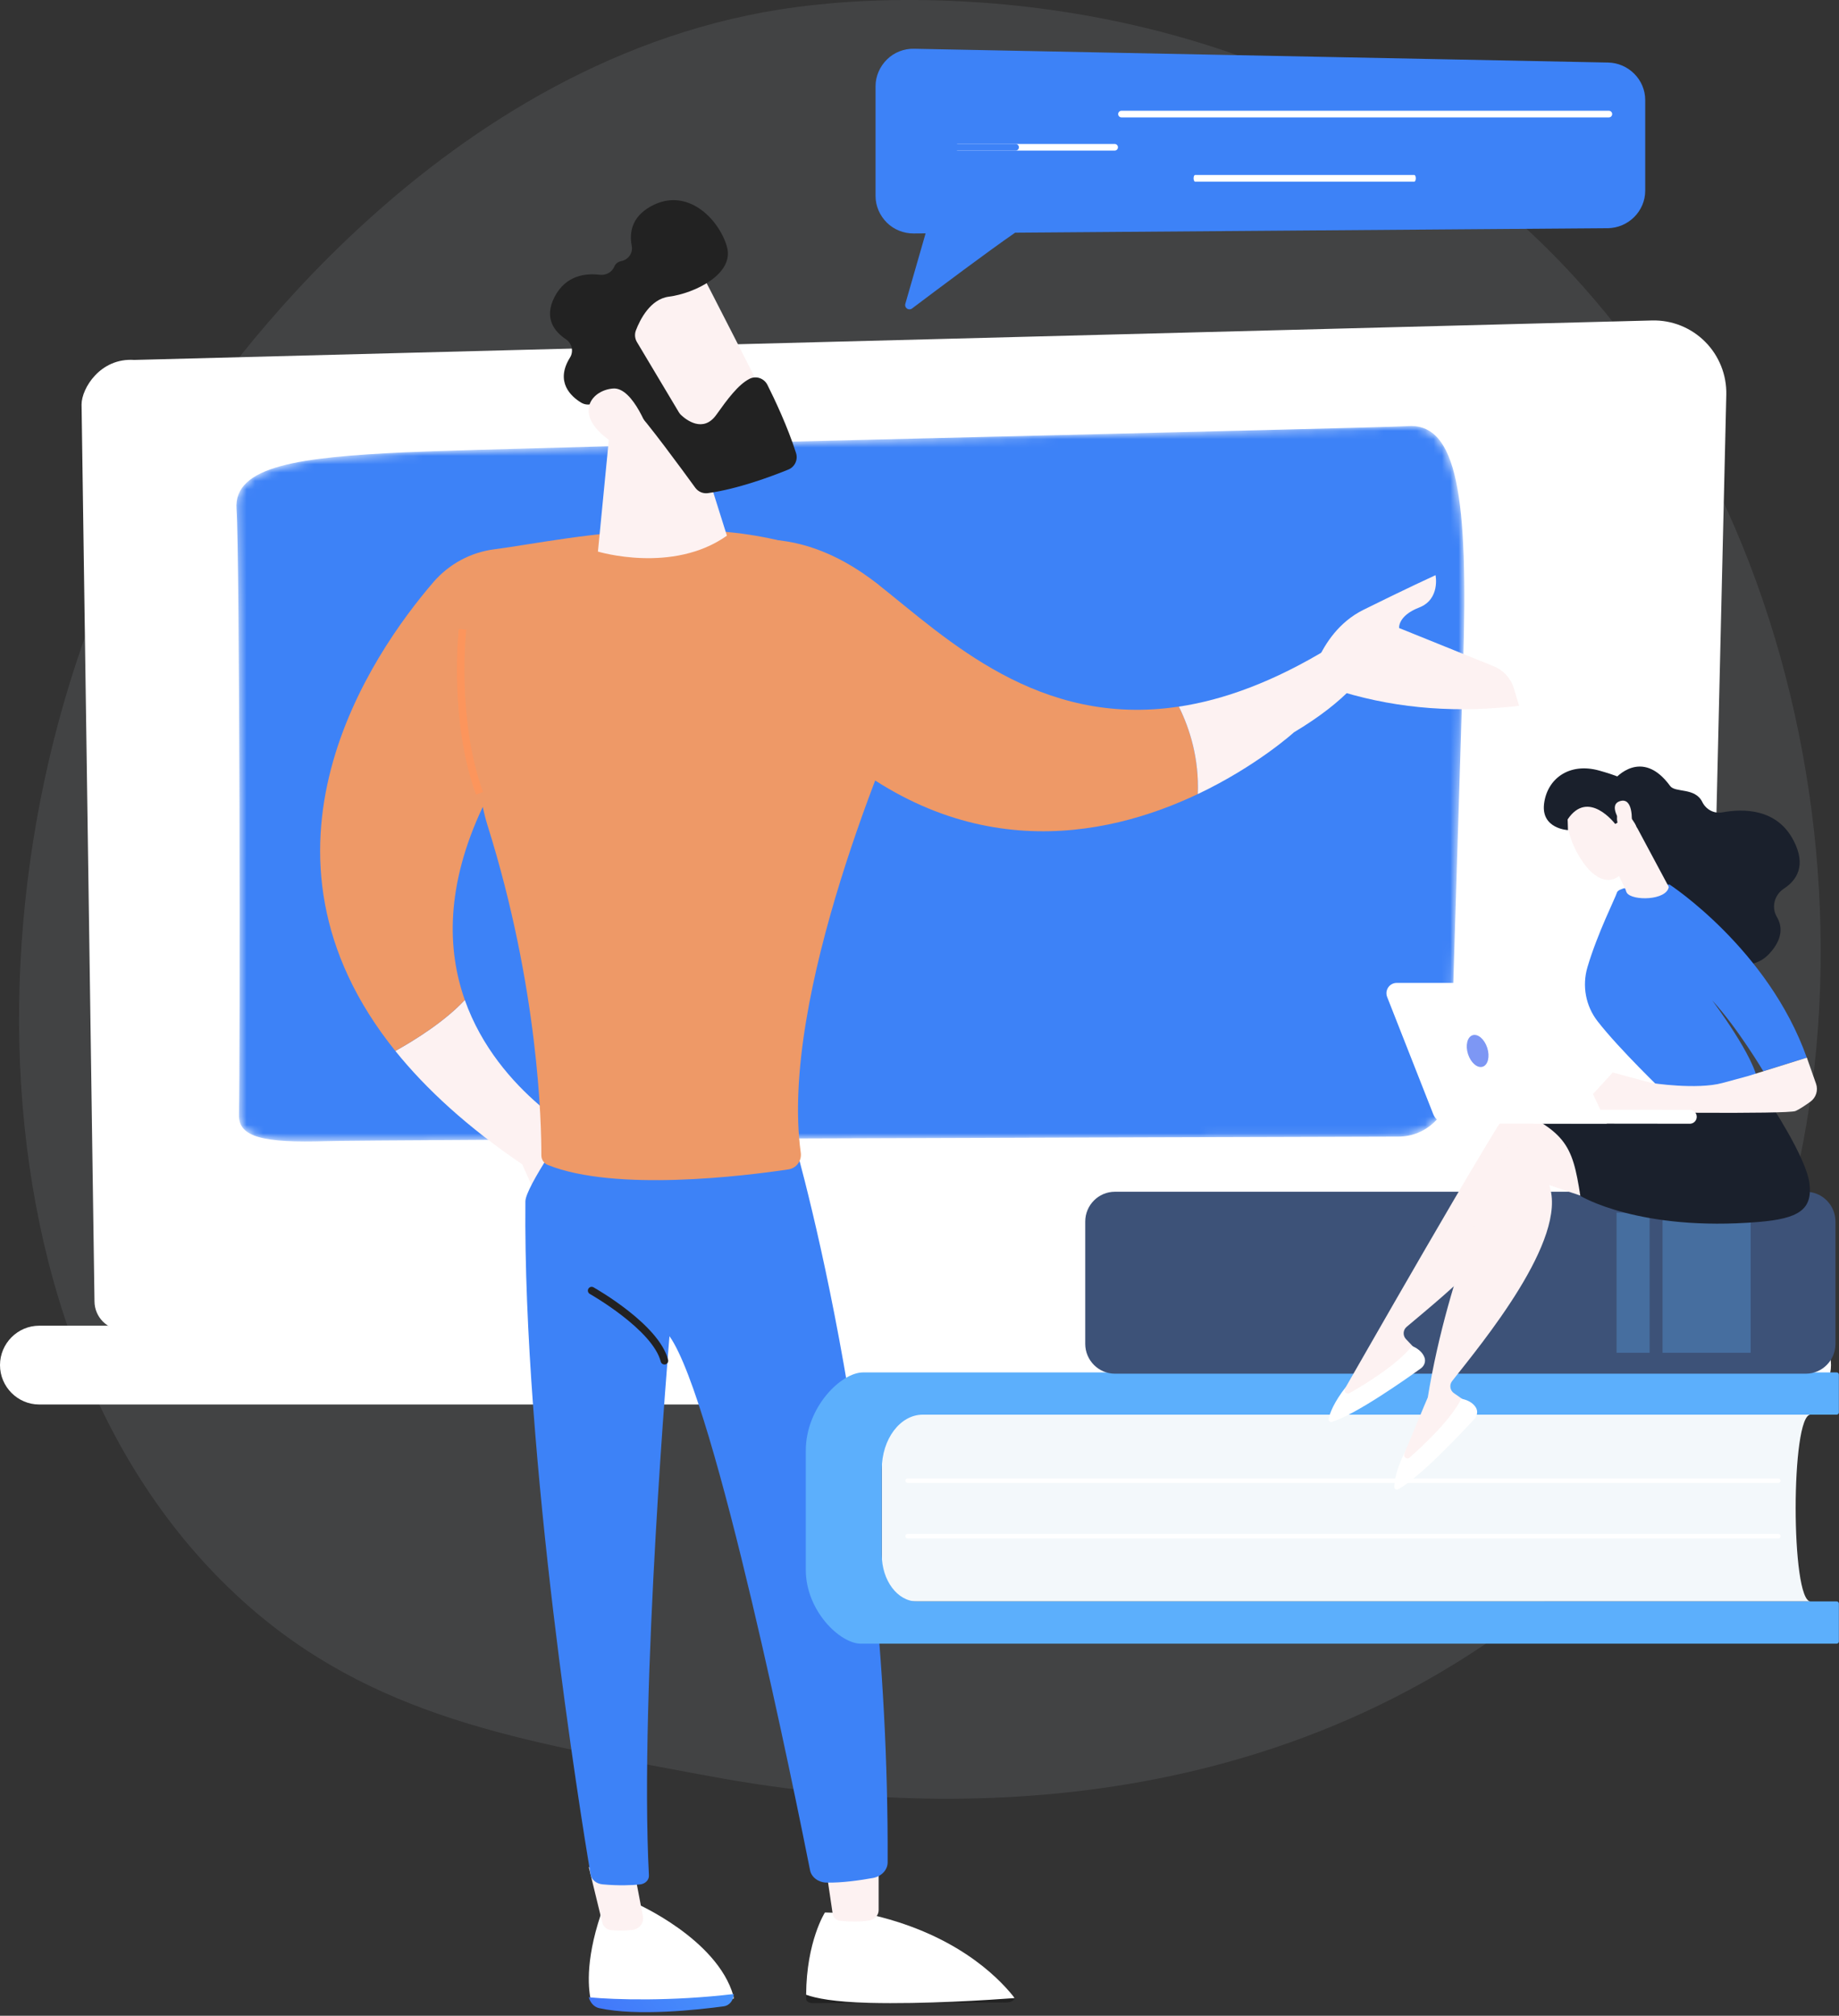<?xml version="1.0" encoding="UTF-8"?>
<svg xmlns="http://www.w3.org/2000/svg" width="220" height="241" viewBox="0 0 220 241" fill="none">
  <rect x="0" y="0" width="220" height="241" fill="#333333" stroke="none"/>
  <g clip-path="url(#clip0_1159_91058)">
    <path opacity="0.09" d="M191.879 184.954C186.27 190.761 181.249 194.174 177.405 196.752C139.923 221.885 97.076 214.641 83.829 212.164C62.457 208.169 44.416 205.352 28.916 191.289C-6.306 159.333 -4.593 92.67 22.32 51.372C25.512 46.479 52.386 6.474 95.325 0.839C96.375 0.701 97.158 0.621 97.844 0.55C104.487 -0.157 145.65 -3.883 179.212 24.355C184.017 28.399 191.75 35.69 198.918 46.81C225.137 87.469 225.222 150.442 191.879 184.954Z" fill="#E7EEF6"></path>
    <path d="M203.966 155.576C203.966 157.473 202.42 159.023 200.531 159.023H14.739C12.85 159.023 11.304 157.473 11.304 155.576L9.758 48.354C9.758 46.457 11.982 42.758 16.058 43.034L197.634 38.315C200.006 38.254 202.299 39.171 203.977 40.851C205.655 42.531 206.576 44.83 206.518 47.207L203.966 155.576Z" fill="white"></path>
    <path d="M200.58 152.272C200.58 154.068 199.118 155.536 197.329 155.536H19.225C17.436 155.536 15.975 154.068 15.975 152.272L14.516 54.935C14.687 49.077 19.8 46.974 22.9 47.098L196.928 42.408C198.593 42.363 200.205 43.007 201.384 44.189C202.564 45.371 203.207 46.987 203.165 48.661L200.58 152.272Z" fill="white"></path>
    <mask id="mask0_1159_91058" style="mask-type:alpha" maskUnits="userSpaceOnUse" x="17" y="97" width="2" height="9">
      <path d="M17.891 105.862C17.725 105.862 17.587 105.727 17.585 105.557L17.469 97.665C17.466 97.495 17.601 97.355 17.772 97.352C17.936 97.344 18.081 97.484 18.084 97.657L18.2 105.549C18.202 105.719 18.068 105.859 17.896 105.862C17.894 105.862 17.894 105.862 17.891 105.862Z" fill="url(#paint0_linear_1159_91058)"></path>
    </mask>
    <g mask="url(#mask0_1159_91058)">
      <path d="M17.891 105.862C17.725 105.862 17.587 105.727 17.585 105.557L17.469 97.665C17.466 97.495 17.601 97.355 17.772 97.352C17.936 97.344 18.081 97.484 18.084 97.657L18.2 105.549C18.202 105.719 18.068 105.859 17.896 105.862C17.894 105.862 17.894 105.862 17.891 105.862Z" fill="url(#paint1_linear_1159_91058)"></path>
    </g>
    <mask id="mask1_1159_91058" style="mask-type:alpha" maskUnits="userSpaceOnUse" x="16" y="47" width="65" height="40">
      <path d="M17.609 86.515C17.442 86.515 17.305 86.38 17.303 86.211L16.859 55.977C16.867 53.945 17.493 52.321 18.714 51.145C20.933 49.009 24.405 49.115 24.55 49.123L80.121 47.626C80.29 47.61 80.432 47.756 80.435 47.926C80.44 48.095 80.305 48.238 80.137 48.241L24.547 49.738C24.389 49.733 21.17 49.632 19.136 51.59C18.039 52.644 17.479 54.12 17.471 55.975L17.915 86.203C17.917 86.372 17.783 86.513 17.611 86.515C17.611 86.515 17.611 86.515 17.609 86.515Z" fill="url(#paint2_linear_1159_91058)"></path>
    </mask>
    <g mask="url(#mask1_1159_91058)">
      <path d="M17.609 86.515C17.442 86.515 17.305 86.38 17.303 86.211L16.859 55.977C16.867 53.945 17.493 52.321 18.714 51.145C20.933 49.009 24.405 49.115 24.55 49.123L80.121 47.626C80.29 47.61 80.432 47.756 80.435 47.926C80.44 48.095 80.305 48.238 80.137 48.241L24.547 49.738C24.389 49.733 21.17 49.632 19.136 51.59C18.039 52.644 17.479 54.12 17.471 55.975L17.915 86.203C17.917 86.372 17.783 86.513 17.611 86.515C17.611 86.515 17.611 86.515 17.609 86.515Z" fill="url(#paint3_linear_1159_91058)"></path>
    </g>
    <mask id="mask2_1159_91058" style="mask-type:alpha" maskUnits="userSpaceOnUse" x="28" y="50" width="148" height="87">
      <path d="M28.585 133.297C28.743 126.477 28.685 66.077 28.295 60.863C27.904 55.646 35.996 54.669 48.414 54.08C60.836 53.492 165.629 51.169 168.326 50.949C174.391 50.456 175.647 59.559 175.04 79.322C174.584 94.17 173.829 118.63 173.481 129.877C173.378 133.226 170.653 135.883 167.315 135.894C142.098 135.963 45.446 136.241 39.012 136.434C31.608 136.657 28.524 136.002 28.585 133.297Z" fill="url(#paint4_linear_1159_91058)"></path>
    </mask>
    <g mask="url(#mask2_1159_91058)">
      <path d="M28.585 133.297C28.743 126.477 28.685 66.077 28.295 60.863C27.904 55.646 35.996 54.669 48.414 54.08C60.836 53.492 165.629 51.169 168.326 50.949C174.391 50.456 175.647 59.559 175.04 79.322C174.584 94.17 173.829 118.63 173.481 129.877C173.378 133.226 170.653 135.883 167.315 135.894C142.098 135.963 45.446 136.241 39.012 136.434C31.608 136.657 28.524 136.002 28.585 133.297Z" fill="#3D82F7"></path>
    </g>
    <path d="M214.349 167.922H4.691C2.111 167.922 0 165.799 0 163.211C0 160.62 2.111 158.5 4.691 158.5H214.352C216.932 158.5 219.043 160.62 219.043 163.211C219.04 165.799 216.93 167.922 214.349 167.922Z" fill="white"></path>
    <path d="M106.109 7.109C106.964 6.266 108.135 5.805 109.333 5.829L192.376 7.477C194.803 7.525 196.817 9.514 196.817 11.955V22.804C196.817 25.263 194.777 27.263 192.329 27.282L121.44 27.82C118.496 29.839 111.842 34.82 109.106 36.884C108.932 37.016 108.684 37.019 108.504 36.897C108.325 36.772 108.241 36.547 108.301 36.335L110.729 27.902L109.296 27.912C108.109 27.92 106.935 27.454 106.09 26.614C105.246 25.774 104.742 24.63 104.742 23.435V10.307C104.74 9.104 105.254 7.951 106.109 7.109Z" fill="#3D82F7"></path>
    <path d="M192.864 13.64C192.864 13.42 192.687 13.242 192.468 13.242H134.161C133.942 13.242 133.766 13.42 133.766 13.64C133.766 13.86 133.942 14.037 134.161 14.037H192.468C192.687 14.037 192.864 13.86 192.864 13.64Z" fill="white"></path>
    <path d="M169.372 21.319C169.372 21.099 169.292 20.922 169.194 20.922H142.967C142.869 20.922 142.789 21.099 142.789 21.319C142.789 21.539 142.869 21.717 142.967 21.717H169.194C169.292 21.717 169.372 21.539 169.372 21.319Z" fill="white"></path>
    <path d="M129.273 13.64C129.273 13.42 129.097 13.242 128.878 13.242H110.146C109.927 13.242 109.75 13.42 109.75 13.64C109.75 13.86 109.927 14.037 110.146 14.037H128.878C129.097 14.037 129.273 13.86 129.273 13.64Z" fill="#3D82F7"></path>
    <path d="M133.742 17.608C133.742 17.389 133.565 17.211 133.346 17.211H114.614C114.396 17.211 114.219 17.389 114.219 17.608C114.219 17.828 114.396 18.006 114.614 18.006H133.346C133.565 18.006 133.742 17.828 133.742 17.608Z" fill="white"></path>
    <path d="M121.892 17.608C121.892 17.389 121.715 17.211 121.496 17.211H109.888C109.669 17.211 109.492 17.389 109.492 17.608C109.492 17.828 109.669 18.006 109.888 18.006H121.496C121.715 18.006 121.892 17.828 121.892 17.608Z" fill="#3D82F7"></path>
    <path d="M193.384 21.851C193.384 21.631 193.208 21.453 192.989 21.453H181.38C181.161 21.453 180.984 21.631 180.984 21.851C180.984 22.07 181.161 22.248 181.38 22.248H192.989C193.208 22.248 193.384 22.07 193.384 21.851Z" fill="#3D82F7"></path>
    <path d="M55.605 119.555C53.238 122.093 49.751 124.287 47.297 125.654C50.962 130.203 55.919 134.755 62.48 139.214L64.359 143.448L70.377 136.204C70.377 136.201 59.578 130.807 55.605 119.555Z" fill="#FDF2F2"></path>
    <path d="M87.776 238.956C87.779 238.843 87.771 238.729 87.736 238.613C85.783 231.809 76.091 227.57 76.091 227.57L72.25 227.835C70.04 233.832 70.326 237.509 70.68 239.147C70.691 239.193 70.707 239.237 70.72 239.282C73.889 239.53 80.409 239.693 87.776 238.956Z" fill="white"></path>
    <path d="M70.438 238.796C70.612 239.45 71.08 239.962 71.676 240.093C76.257 241.092 83.539 240.288 86.597 239.873C87.271 239.781 87.766 239.136 87.776 238.406C80.288 239.289 73.659 239.094 70.438 238.796Z" fill="url(#paint5_linear_1159_91058)"></path>
    <path d="M70.438 223.234L72.055 229.879C72.173 230.366 72.612 230.731 73.143 230.774C73.793 230.825 74.718 230.857 75.649 230.74C76.482 230.635 77.066 229.913 76.916 229.135L75.791 223.234H70.438Z" fill="#FDF2F2"></path>
    <path d="M103.965 238.952C99.747 238.892 97.566 238.64 96.438 238.406C96.436 238.62 96.438 238.836 96.452 239.06C96.467 239.3 96.817 239.491 97.245 239.49L120.404 239.414C121.142 239.411 121.576 238.976 121.255 238.632C118.22 238.76 110.485 239.044 103.965 238.952Z" fill="#222222"></path>
    <path d="M121.362 238.892C121.333 238.84 121.309 238.785 121.27 238.736C119.216 236.158 113.985 231.023 103.646 228.796L98.686 228.656C98.686 228.656 96.477 232.104 96.438 238.491C97.57 238.906 99.761 239.354 103.997 239.461C110.546 239.625 118.314 239.12 121.362 238.892Z" fill="white"></path>
    <path d="M98.609 222.069C98.665 222.376 99.352 227.039 99.619 228.846C99.683 229.275 100.062 229.608 100.54 229.654C101.394 229.737 102.778 229.814 103.987 229.61C104.639 229.5 105.111 228.986 105.111 228.388V221.07L98.609 222.069Z" fill="#FDF2F2"></path>
    <path d="M94.419 134.375C94.419 134.375 106.405 173.473 106.188 222.674C106.185 223.571 105.45 224.345 104.427 224.532C102.919 224.804 100.706 225.126 98.87 225.083C97.892 225.061 97.072 224.436 96.908 223.608C95.229 215.149 85.584 167.491 80.091 159.754C80.091 159.754 76.475 202.199 77.631 224.221C77.66 224.768 77.192 225.242 76.557 225.306C75.595 225.401 74.056 225.474 72.096 225.294C71.353 225.226 70.752 224.745 70.647 224.109C69.449 216.949 62.559 174.334 62.853 143.633C62.869 141.901 68.187 134.375 68.187 134.375H94.419Z" fill="#3D82F7"></path>
    <path d="M110.84 79.471C108.901 77.028 107.199 74.41 105.777 71.713C103.791 67.945 105.616 74.153 105.075 69.898C90.203 59.12 67.809 64.575 59.148 65.672C56.306 66.032 53.71 67.437 51.837 69.612C44.416 78.239 28.127 101.856 47.297 125.654C49.75 124.287 53.235 122.093 55.605 119.555C53.483 113.551 53.309 105.878 57.755 96.467C57.908 97.214 58.095 97.951 58.322 98.677C64.448 118.169 64.775 134.389 64.762 138.127C64.76 138.636 65.063 139.092 65.532 139.28C73.595 142.526 89.116 140.594 94.327 139.812C95.282 139.669 95.926 138.777 95.794 137.815C93.237 119.21 106.36 88.603 109.827 80.938C110.08 80.393 110.423 79.894 110.84 79.471Z" fill="#EE9967"></path>
    <path d="M73.085 50.002L71.531 65.947C71.531 65.947 80.462 68.65 86.96 64.045L82.393 49.555L73.085 50.002Z" fill="#FDF2F2"></path>
    <path d="M83.45 31.827C83.666 32.031 92.523 49.499 92.523 49.499L82.484 54.367L71.641 39.063C71.638 39.063 79.851 28.425 83.45 31.827Z" fill="#FDF2F2"></path>
    <path d="M76.078 39.488C75.898 39.954 75.943 40.473 76.199 40.9L81.207 49.283C81.283 49.41 81.373 49.524 81.481 49.625C82.077 50.181 84.117 51.803 85.692 49.595C87.034 47.714 88.296 46.005 89.647 45.301C90.435 44.89 91.406 45.218 91.807 46.016C92.633 47.659 94.229 51.005 95.234 54.179C95.485 54.974 95.076 55.83 94.306 56.142C92.274 56.969 88.256 58.466 84.689 58.959C84.103 59.041 83.523 58.792 83.175 58.312C81.642 56.203 77.318 50.306 75.843 48.83C74.471 47.457 71.941 47.977 70.801 48.305C70.368 48.43 69.907 48.369 69.521 48.136C68.366 47.436 66.348 45.693 68.192 42.744C68.651 42.01 68.416 41.032 67.696 40.558C66.406 39.705 65.002 38.105 66.337 35.511C67.688 32.885 70.102 32.649 71.746 32.851C72.474 32.941 73.212 32.557 73.49 31.876C73.614 31.574 73.859 31.314 74.315 31.221C75.178 31.046 75.743 30.254 75.574 29.388C75.284 27.901 75.502 25.973 77.864 24.669C82.196 22.277 85.99 26.174 86.955 29.465C87.921 32.755 83.077 35.079 80.03 35.468C77.798 35.752 76.571 38.205 76.078 39.488Z" fill="#222222"></path>
    <path d="M77.724 51.904C77.724 51.904 75.798 46.244 73.331 46.451C70.865 46.657 68.925 49.124 71.981 51.898C75.782 55.348 77.724 51.904 77.724 51.904Z" fill="#FDF2F2"></path>
    <path d="M56.941 95.006C53.691 86.074 54.87 75.288 54.883 75.18L55.778 75.283C55.767 75.389 54.611 85.968 57.788 94.693L56.941 95.006Z" fill="#FC955C"></path>
    <path d="M79.484 163.141C79.283 163.141 79.101 163.006 79.049 162.802C78.056 158.963 70.632 154.743 70.558 154.7C70.342 154.578 70.263 154.303 70.387 154.083C70.508 153.866 70.783 153.786 71.002 153.911C71.321 154.091 78.837 158.362 79.924 162.574C79.988 162.816 79.843 163.065 79.603 163.126C79.558 163.139 79.521 163.141 79.484 163.141Z" fill="#222222"></path>
    <path d="M141.029 84.481C124.209 87.016 113.245 76.358 105.076 69.893C94.291 61.356 85.898 65.511 85.898 65.511L97.401 87.557C114.579 103.822 132.19 100.208 143.292 94.939C143.461 90.678 142.329 87.115 141.029 84.481Z" fill="#EE9967"></path>
    <path d="M164.67 74.406L159.093 77.421C152.402 81.512 146.419 83.674 141.031 84.485C142.332 87.118 143.464 90.682 143.295 94.94C150.363 91.585 154.793 87.558 154.793 87.558C167.428 79.991 164.67 74.406 164.67 74.406Z" fill="#FDF2F2"></path>
    <path d="M181.103 82.302C180.744 81.099 179.858 80.127 178.697 79.658L167.376 75.087C167.376 75.087 167.204 73.63 169.769 72.639C172.331 71.648 171.732 68.766 171.732 68.766C171.732 68.766 168.231 70.369 163.104 72.912C160.173 74.367 158.53 76.937 157.656 78.868L160.572 82.718C167.55 84.822 174.607 85.224 181.728 84.39L181.103 82.302Z" fill="#FDF2F2"></path>
    <path d="M216.599 191.465H105.492V169.133H216.599C214.22 169.133 214.22 191.465 216.599 191.465Z" fill="#F3F8FB"></path>
    <path d="M105.49 185.881V175.659C105.49 172.056 107.685 169.136 110.395 169.136H219.724C219.869 169.136 219.987 169.017 219.987 168.871V164.351C219.987 164.205 219.869 164.086 219.724 164.086H103.255C100.607 164.086 96.398 168.269 96.398 173.431V187.703C96.398 192.571 100.483 196.516 102.981 196.516H219.724C219.869 196.516 219.987 196.396 219.987 196.251V191.731C219.987 191.585 219.869 191.466 219.724 191.466H109.693C107.371 191.468 105.49 188.967 105.49 185.881Z" fill="#5CAFFC"></path>
    <path d="M212.755 173.983H108.576C108.431 173.983 108.312 173.864 108.312 173.718C108.312 173.572 108.431 173.453 108.576 173.453H212.755C212.9 173.453 213.019 173.572 213.019 173.718C213.019 173.864 212.903 173.983 212.755 173.983Z" fill="#F3F8FB"></path>
    <path d="M212.755 177.296H108.576C108.431 177.296 108.312 177.176 108.312 177.031C108.312 176.885 108.431 176.766 108.576 176.766H212.755C212.9 176.766 213.019 176.885 213.019 177.031C213.019 177.176 212.903 177.296 212.755 177.296Z" fill="white"></path>
    <path d="M212.755 180.616H108.576C108.431 180.616 108.312 180.497 108.312 180.351C108.312 180.205 108.431 180.086 108.576 180.086H212.755C212.9 180.086 213.019 180.205 213.019 180.351C213.019 180.497 212.903 180.616 212.755 180.616Z" fill="#F3F8FB"></path>
    <path d="M212.755 183.928H108.576C108.431 183.928 108.312 183.809 108.312 183.663C108.312 183.518 108.431 183.398 108.576 183.398H212.755C212.9 183.398 213.019 183.518 213.019 183.663C213.019 183.809 212.903 183.928 212.755 183.928Z" fill="white"></path>
    <path d="M212.755 187.241H108.576C108.431 187.241 108.312 187.122 108.312 186.976C108.312 186.83 108.431 186.711 108.576 186.711H212.755C212.9 186.711 213.019 186.83 213.019 186.976C213.019 187.122 212.903 187.241 212.755 187.241Z" fill="#F3F8FB"></path>
    <path d="M133.382 164.239H216.024C217.987 164.239 219.578 162.642 219.578 160.67V146.053C219.578 144.082 217.987 142.484 216.024 142.484H133.382C131.419 142.484 129.828 144.082 129.828 146.053V160.67C129.831 162.642 131.422 164.239 133.382 164.239Z" fill="#3D5278"></path>
    <path d="M209.433 144.984H198.891V161.74H209.433V144.984Z" fill="#5CAFFC" fill-opacity="0.3"></path>
    <path d="M197.345 144.984H193.391V161.74H197.345V144.984Z" fill="#5CAFFC" fill-opacity="0.3"></path>
    <path d="M160.978 165.871C161.012 165.858 179.122 134.009 181.57 131.009C181.982 130.506 182.62 130.249 183.264 130.326L188.319 130.93L194.258 143.833L184.364 138.046C185.343 144.845 172.634 154.95 168.276 158.638C167.832 159.012 167.798 159.682 168.196 160.103L169.938 161.932C167.08 164.841 163.785 166.706 160.062 167.57L160.978 165.871Z" fill="#FDF2F2"></path>
    <path d="M168.924 160.938C168.924 160.938 170.034 161.298 170.409 162.291C170.588 162.766 170.396 163.306 169.984 163.6C168.156 164.917 162.122 169.164 159.339 169.996C159.112 170.065 158.893 169.856 158.945 169.622C159.088 168.973 159.55 167.675 161.04 165.778L160.906 166.048C160.737 166.393 161.109 166.75 161.441 166.56C163.304 165.508 167.095 163.198 168.924 160.938Z" fill="white"></path>
    <path d="M168.028 173.688C168.06 173.67 170.774 167.094 170.806 167.075C173.297 151.843 179.375 138.797 181.169 135.363C181.47 134.786 182.043 134.404 182.689 134.349L187.763 133.914L196.179 145.341L185.325 141.685C187.654 148.144 177.244 160.623 173.719 165.12C173.36 165.575 173.46 166.24 173.935 166.569L176.009 168.008C173.798 171.436 170.946 173.934 167.477 175.537L168.028 173.688Z" fill="#FDF2F2"></path>
    <path d="M174.82 167.242C174.82 167.242 175.981 167.369 176.548 168.265C176.82 168.694 176.738 169.261 176.395 169.635C174.87 171.296 169.818 176.68 167.259 178.063C167.05 178.177 166.794 178.018 166.797 177.777C166.805 177.112 166.997 175.747 168.071 173.585L167.995 173.879C167.897 174.25 168.335 174.523 168.623 174.271C170.237 172.859 173.488 169.825 174.82 167.242Z" fill="white"></path>
    <path d="M211.501 131.507C211.501 131.507 216.089 138.362 216.466 141.488C216.844 144.614 215.197 145.695 210.396 146.095C196.104 147.282 189.057 142.98 189.057 142.98C188.078 136.719 187.384 135.127 179.219 131.722C179.219 131.722 189.548 132.546 191.624 131.735C193.703 130.925 211.501 131.507 211.501 131.507Z" fill="#1A202C"></path>
    <path d="M193.203 93.107C193.203 93.107 196.398 89.31 199.796 93.968C200.411 94.811 202.775 94.116 203.643 95.881C204.091 96.792 205.057 97.312 206.052 97.126C208.532 96.668 212.584 96.628 214.584 100.531C216.112 103.509 214.932 105.252 213.405 106.246C212.283 106.974 211.882 108.458 212.56 109.613C213.212 110.723 213.333 112.223 211.653 114.033C207.891 118.084 200.44 111.463 200.44 111.463L194.525 97.426L193.203 93.107Z" fill="#1A202C"></path>
    <path d="M199.09 130.594C199.09 130.594 193.748 125.484 191.117 122.1C189.695 120.272 189.249 117.864 189.906 115.638C191.107 111.576 193.241 107.366 193.436 106.712C193.734 105.708 199.726 105.75 199.726 105.75C199.726 105.75 211.517 113.434 216.147 126.451L210.944 128.077C210.944 128.077 207.865 122.89 204.823 119.594C204.823 119.594 210.087 126.575 210.271 129.434L199.09 130.594Z" fill="#3D82F7"></path>
    <path d="M188.914 132.613L192.93 128.226L197.568 129.479C197.568 129.479 202.974 130.319 206.068 129.479C209.163 128.639 209.163 128.639 209.163 128.639L216.155 126.453L217.252 129.569C217.532 130.361 217.25 131.238 216.569 131.726C215.965 132.157 215.255 132.632 214.804 132.83C213.883 133.236 193.592 132.958 193.592 132.958L188.914 132.613Z" fill="#FDF2F2"></path>
    <path d="M195.611 98.519L199.637 106.039C199.371 107.681 195.255 107.726 194.619 106.746C194.553 106.645 194.516 106.531 194.493 106.415L192.084 101.391C191.981 100.901 193.318 99.251 193.759 99.015L195.361 98.159C195.975 97.831 193.403 97.804 195.611 98.519Z" fill="#FDF2F2"></path>
    <path d="M187.466 96.754C187.466 96.754 187.013 99.294 188.999 102.524C190.989 105.754 192.967 105.608 193.973 104.456C194.978 103.303 196.183 101.385 195.635 98.163C195.089 94.941 188.152 93.513 187.466 96.754Z" fill="#FDF2F2"></path>
    <path d="M193.228 98.515C193.228 98.515 190.009 94.268 187.537 97.969L187.579 99.249C187.579 99.249 184.366 99.098 184.714 96.123C185.062 93.147 187.687 91.115 191.325 92.132C194.964 93.15 197.09 94.308 197.499 96.843C197.911 99.379 195.848 98.966 195.848 98.966C195.848 98.966 195.059 97.214 194.109 97.095C193.156 96.976 193.502 98.359 193.502 98.359L193.228 98.515Z" fill="#1A202C"></path>
    <path d="M193.967 98.404C193.967 98.404 192.3 96.232 193.817 95.779C195.334 95.328 195.279 97.909 195.178 98.868L193.967 98.404Z" fill="#FDF2F2"></path>
    <path d="M202.196 134.354C202.182 134.354 202.167 134.354 202.153 134.354L183.685 134.333C183.229 134.333 182.859 133.96 182.859 133.501C182.859 133.043 183.231 132.664 183.688 132.672L202.156 132.693C202.612 132.693 202.982 133.067 202.982 133.525C202.979 133.97 202.631 134.333 202.196 134.354Z" fill="white"></path>
    <path d="M167.088 117.516H182.467C183.601 117.516 184.633 118.173 185.118 119.203L192.229 134.342H173.117C172.386 134.342 171.729 133.895 171.46 133.211L165.946 119.201C165.629 118.393 166.223 117.516 167.088 117.516Z" fill="white"></path>
    <path d="M177.923 125.281C178.255 126.32 178.01 127.332 177.374 127.536C176.738 127.742 175.949 127.067 175.617 126.025C175.285 124.987 175.53 123.975 176.166 123.771C176.804 123.567 177.59 124.242 177.923 125.281Z" fill="#7D97F4"></path>
  </g>
  <defs>
    <linearGradient id="paint0_linear_1159_91058" x1="17.469" y1="101.608" x2="18.198" y2="101.608" gradientUnits="userSpaceOnUse">
      <stop stop-color="#333333"></stop>
      <stop offset="0.997" stop-color="#999999"></stop>
    </linearGradient>
    <linearGradient id="paint1_linear_1159_91058" x1="17.469" y1="101.608" x2="18.198" y2="101.608" gradientUnits="userSpaceOnUse">
      <stop stop-color="white"></stop>
      <stop offset="0.997" stop-color="white"></stop>
    </linearGradient>
    <linearGradient id="paint2_linear_1159_91058" x1="16.86" y1="67.071" x2="80.437" y2="67.071" gradientUnits="userSpaceOnUse">
      <stop stop-color="#333333"></stop>
      <stop offset="0.997" stop-color="#999999"></stop>
    </linearGradient>
    <linearGradient id="paint3_linear_1159_91058" x1="16.86" y1="67.071" x2="80.437" y2="67.071" gradientUnits="userSpaceOnUse">
      <stop stop-color="white"></stop>
      <stop offset="0.997" stop-color="white"></stop>
    </linearGradient>
    <linearGradient id="paint4_linear_1159_91058" x1="28.282" y1="93.704" x2="175.179" y2="93.704" gradientUnits="userSpaceOnUse">
      <stop stop-color="#333333"></stop>
      <stop offset="0.997" stop-color="#999999"></stop>
    </linearGradient>
    <linearGradient id="paint5_linear_1159_91058" x1="114.277" y1="210.361" x2="48.439" y2="260.262" gradientUnits="userSpaceOnUse">
      <stop stop-color="#53D8FF"></stop>
      <stop offset="1" stop-color="#3840F7"></stop>
    </linearGradient>
    <clipPath id="clip0_1159_91058">
      <rect width="220" height="241" fill="white"></rect>
    </clipPath>
  </defs>
</svg>
